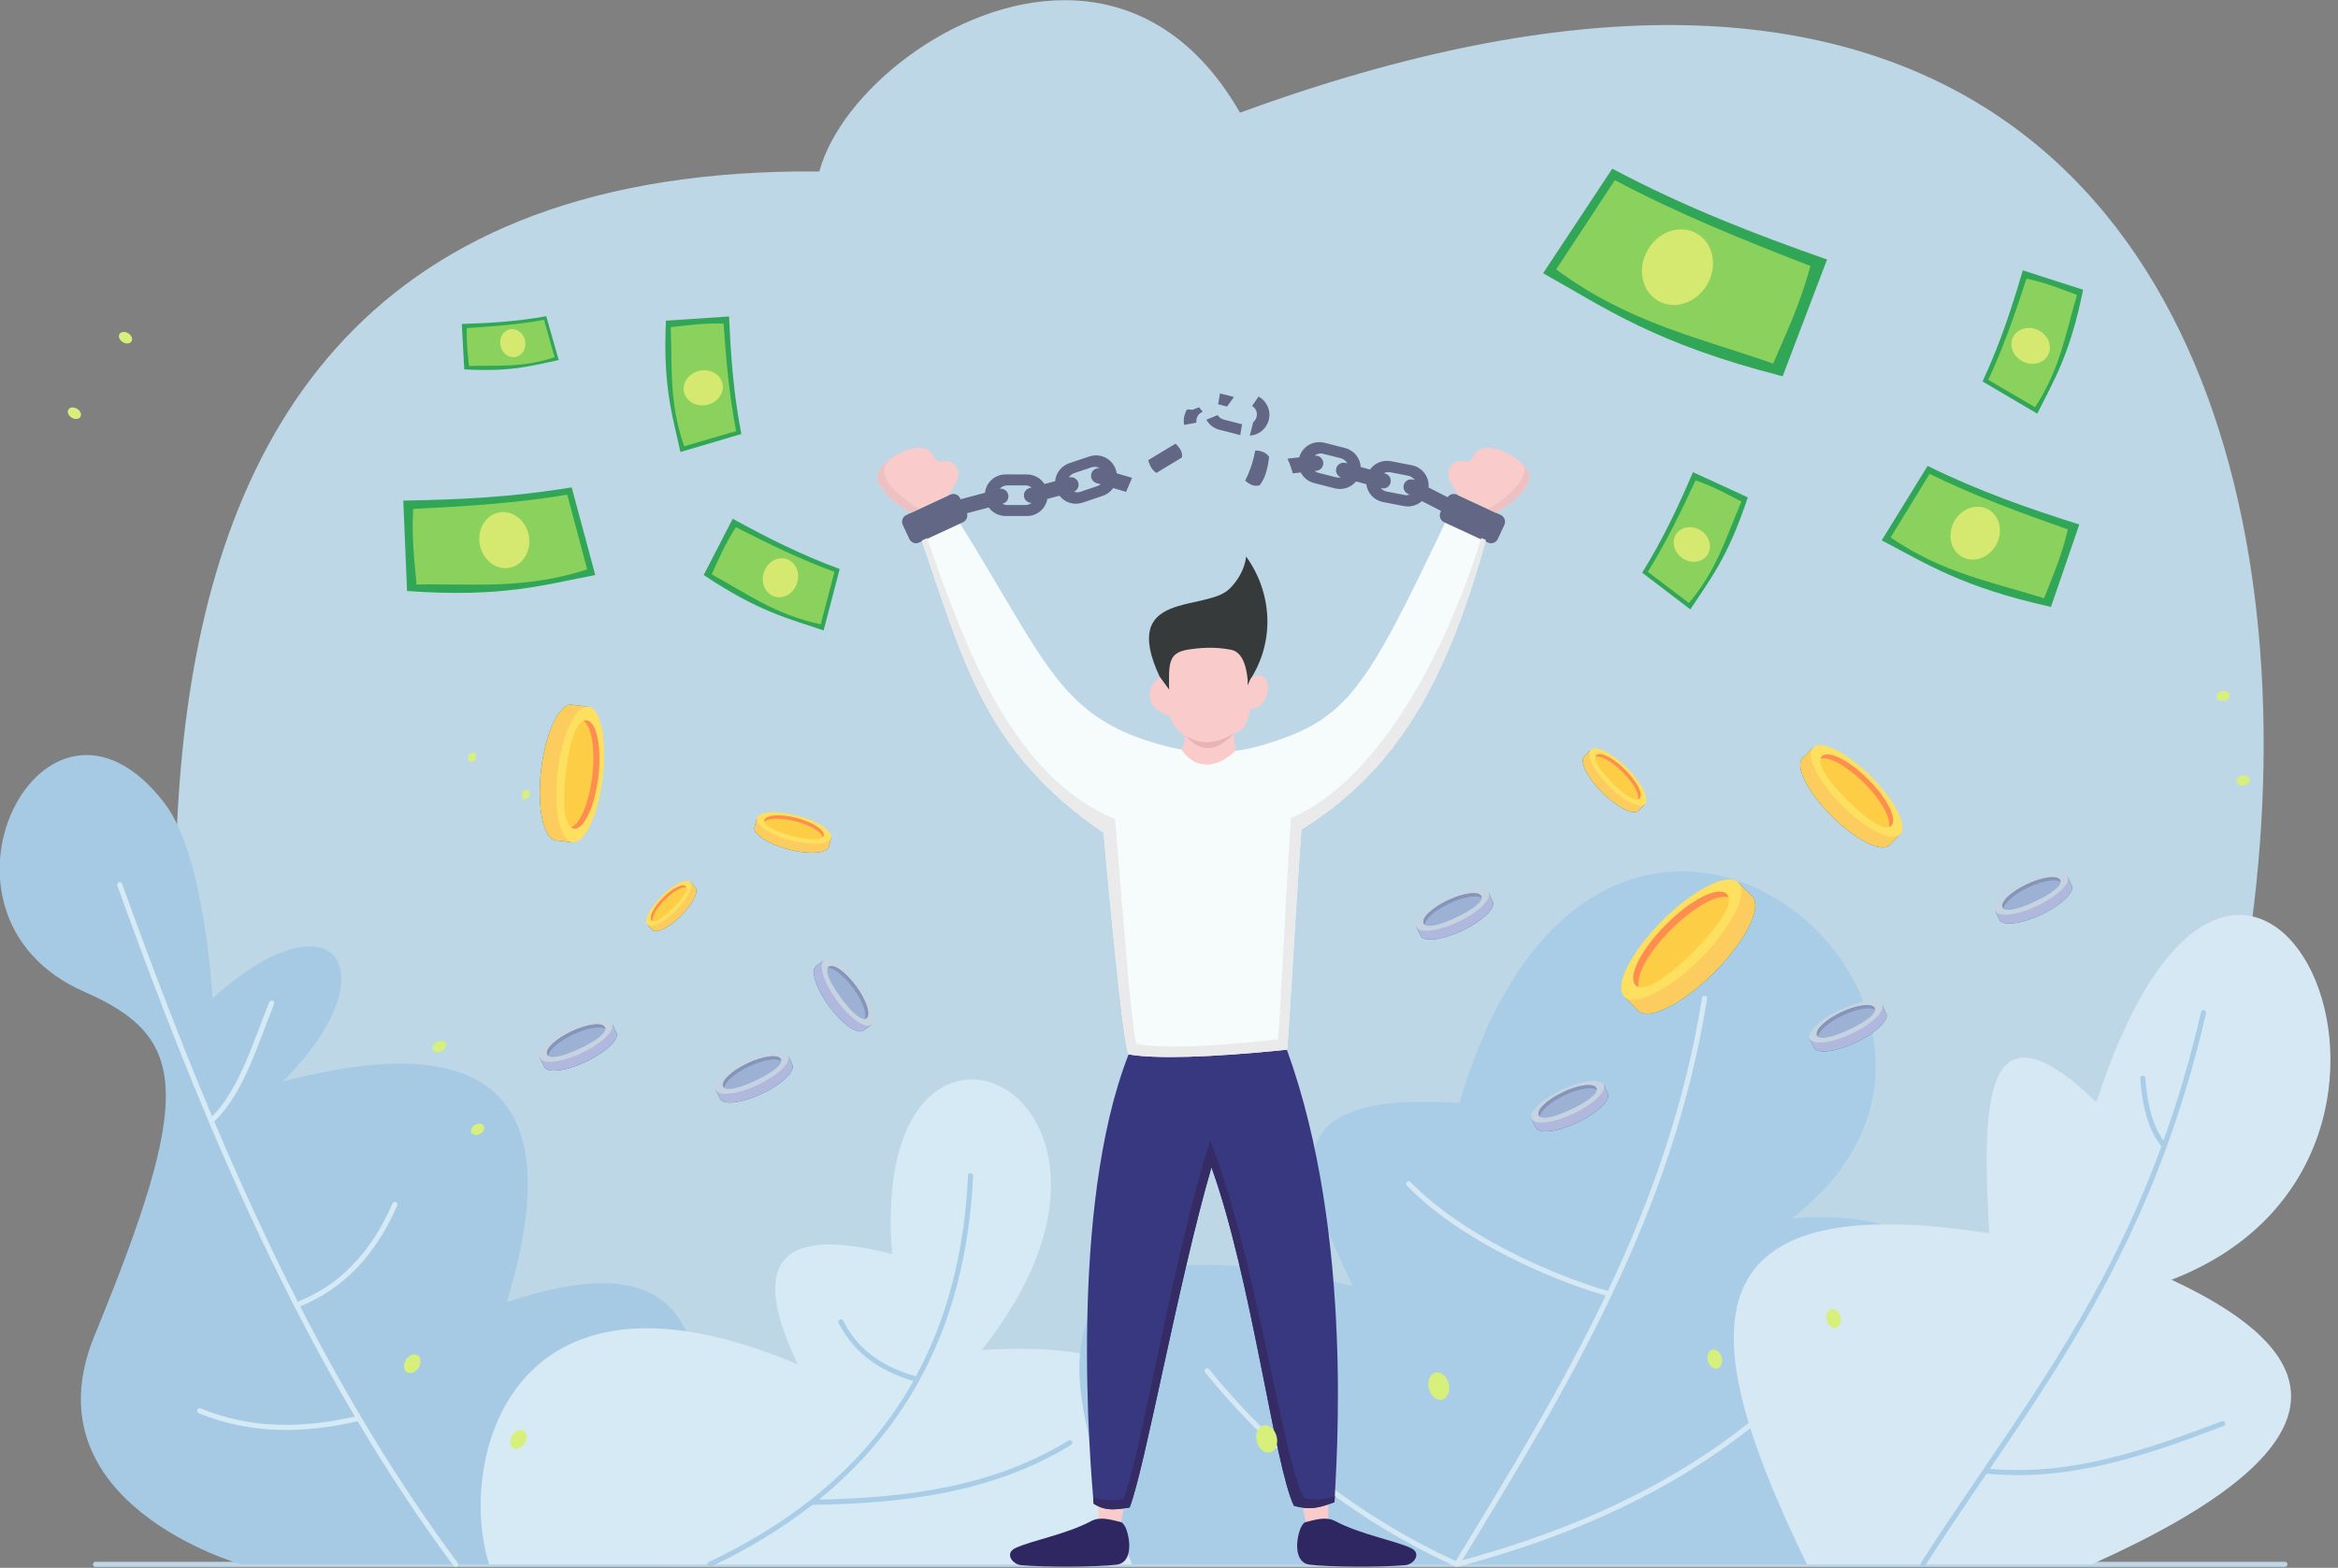 <?xml version="1.0" encoding="UTF-8"?> <svg xmlns="http://www.w3.org/2000/svg" version="1.2" viewBox="0 0 3711 2489" width="3711" height="2489"><rect x="0" y="0" width="3711" height="2489" fill="#808080" stroke="none"/><title>vecteezy_financial-freedom-illustration_17133576-0</title><style> .s0 { fill: #bdd7e6 } .s1 { fill: #a6cae4 } .s2 { fill: #d6eaf5 } .s3 { fill: #a9cde7 } .s4 { fill: #d6e8f3 } .s5 { fill: #f9cbcb } .s6 { fill: #363a3b } .s7 { fill: #383880 } .s8 { fill: #f5fcfb } .s9 { fill: #2f2761 } .s10 { fill: #616784 } .s11 { fill: #e9b3b3 } .s12 { fill: #eaeaea } .s13 { fill: #edc1c1 } .s14 { fill: #352c66 } .s15 { fill: #008080 } .s16 { fill: #fccc5f } .s17 { fill: #fde060 } .s18 { fill: #fdcd46 } .s19 { fill: #fe8d50 } .s20 { fill: #b0b8dd } .s21 { fill: #c6d3e1 } .s22 { fill: #9db1d5 } .s23 { fill: #8594b9 } .s24 { fill: #31a657 } .s25 { fill: #8bd15d } .s26 { fill: #d7f07b } .s27 { fill: #d5e971 } </style><g id="_Artboards_"> </g><g id="Layer 1"><g id="&lt;Group&gt;"><path id="&lt;Path&gt;" class="s0" d="m1690.6 0.3c-178.2-0.3-357 148.4-390.1 271.9-1435-12.4-949.7 1680.3-917.7 2207.3h-231.1c-1.5 0-2.8 0.7-3.6 2-0.7 1.3-0.7 2.8 0 4.1 0.8 1.3 2.1 2 3.6 2h3475c1.4 0 2.8-0.7 3.5-2 0.8-1.3 0.8-2.8 0-4.1-0.7-1.3-2.1-2-3.5-2h-565.6c689.2-326.4 1043.6-3082.8-1092.9-2300.6-74.3-129.7-175.9-178.4-277.6-178.6z"></path><path id="&lt;Path&gt;" class="s1" d="m383 2483.6c0 0-342.6-96.3-233-363.1 156.9-382.2 149.9-473.3-15.8-545.8-281.7-123.2-63.5-547.7 127-299.5 64.7 84.4 76.1 309.7 76.1 309.7 194.5-175 286.7-43.1 111.7 132 318.2-83 458.2 12.3 355.4 350.3 240.5-80.4 380.4-17.8 258.9 416.4z"></path><path id="&lt;Path&gt;" class="s2" d="m776.5 2483.6c-51.2-159.1 28.7-513 489.9-317.4-82.9-173.2-17.7-218.4 149.7-175.2-40.5-491.8 468.8-259 142.2 152.3 315.8-21.1 386.5 118.3 330.9 340.3z"></path><path id="&lt;Path&gt;" class="s3" d="m1540.6 1862.5c-2.2 0-4.1 1.7-4.1 4-5.7 123.3-34 228.9-82.8 318.7-46.7-14.1-88.3-36.2-115.4-88.4-0.7-1.4-2.1-2.3-3.6-2.3-1.4 0-2.8 0.8-3.5 2-0.8 1.2-0.8 2.8-0.1 4 27.9 53.8 71.5 77.5 118.6 92-41.1 73.3-96 135.9-163.4 188.9q-0.7 0.4-1.3 1c-47.3 37.1-100.8 69.4-160 97.5-1.3 0.6-2.2 1.9-2.4 3.3-0.1 1.5 0.6 2.9 1.8 3.7 1.2 0.9 2.8 1 4.1 0.3 59.5-28.2 113.3-60.8 161-98.1 144.4-2.3 285.5-18.7 410.5-95.1 1.6-0.9 2.3-2.8 1.9-4.5-0.5-1.8-2.1-3-3.9-3-0.8 0-1.6 0.2-2.2 0.6-120.2 73.4-255.8 90.7-395.9 93.6 65.3-53 118.6-115.4 158.7-187.9q0.6-0.7 0.9-1.7c50.1-91.4 79.3-198.9 85.1-324.3 0-1.1-0.4-2.1-1.1-2.9-0.7-0.8-1.8-1.3-2.9-1.4z"></path><path id="&lt;Path&gt;" class="s3" d="m1796.9 2483.6c-118.3-301.7-189.8-572.7 350.3-441.8-72.6-155.2-150.2-312.7 169.2-290.6 226-767.2 958.2-147.4 527.7 183.1 328.1-26.1 327.6 213.5 208.2 549.3z"></path><path id="&lt;Path&gt;" class="s4" d="m2868.1 2483.6c-162.2-334-224-606.3 289.4-525.6-11.6-203.6-11.1-383.3 170-208.1 235.8-726.8 636.5 82.5 119.3 281.8 269.1 125.4 273.5 272.3-126.9 451.9z"></path><path id="&lt;Path&gt;" class="s3" d="m3497.7 1603.6c-2 0-3.6 1.3-4.1 3.2-17.1 74.1-37.2 141.6-59.6 204-14.5-19.9-25.2-50.3-28.8-99.3-0.1-2.1-1.9-3.8-4-3.8-1.2 0-2.3 0.5-3 1.3-0.8 0.8-1.2 2-1.1 3.1 3.9 53.3 16.2 86.3 33.6 107.8-76.5 209-179.2 360.8-282.4 512.4q-0.6 0.6-0.9 1.4c-33.1 48.6-66.2 97.2-98.5 147.7-0.9 1.2-1 2.8-0.3 4.1 0.7 1.3 2 2.2 3.5 2.2 1.4 0.1 2.8-0.7 3.6-2 31.9-49.8 64.7-98 97.5-146.2 134.5 13.3 256-30.1 376.3-75.6 1.9-0.7 3-2.6 2.6-4.5-0.3-2-2-3.4-4-3.4q-0.8 0-1.5 0.3c-118.9 44.9-237.7 87.3-368.1 75.6 102.3-150.4 204.3-302.2 280.3-510.6q0.5-0.7 0.6-1.5c23.4-64.4 44.4-134.3 62.1-211.1 0.3-1.2 0.1-2.5-0.7-3.5-0.8-1-1.9-1.6-3.2-1.6z"></path><path id="&lt;Path&gt;" class="s2" d="m190.2 1400.6c-1.3-0.1-2.6 0.5-3.4 1.6-0.8 1.1-1 2.6-0.5 3.9 45.6 126.8 93.3 252 144.9 374.2q0.2 0.7 0.5 1.3c42.1 99.5 86.7 196.9 135.1 291.4q0.2 0.7 0.6 1.2c30.4 59.5 62.3 117.9 95.9 174.8-81.9 18.3-163.3 20.4-244.8-13q-0.7-0.3-1.5-0.3c-2 0-3.7 1.4-4.1 3.3-0.3 1.9 0.7 3.8 2.6 4.6 84.2 34.4 168.4 31.8 252.2 12.8 47.1 79.3 97.6 156.1 152.2 229.6 0.8 1.1 2.3 1.8 3.7 1.6 1.4-0.2 2.7-1.1 3.3-2.4 0.5-1.4 0.4-2.9-0.5-4.1-94.3-127-176.4-263.7-250-407.2 67.7-27.2 119.5-80.3 154-159.9 0.6-1.3 0.5-2.8-0.3-3.9-0.7-1.2-2-1.9-3.4-1.9-1.7 0-3.1 1-3.7 2.5-34 78.4-84.3 129.6-150.4 156-47.3-92.9-91.2-188.6-132.5-286.3 46.4-44.3 67.9-119.3 94.9-186.4 0.5-1.2 0.4-2.7-0.4-3.8-0.8-1.2-2.1-1.8-3.5-1.8-1.6 0.1-3.1 1.1-3.6 2.6-26.8 66.4-48.3 139-90.8 181.4-50.8-120.5-97.8-244-142.8-369.1-0.5-1.6-2-2.7-3.7-2.7z"></path><path id="&lt;Path&gt;" class="s4" d="m2705.8 1580.8q-0.2 0-0.4 0c-1.9 0.1-3.5 1.5-3.8 3.5-27.2 169.6-81.5 321.8-149.5 465.3-98.8-28.9-235.6-92.5-313.2-173.1-0.7-0.8-1.8-1.2-2.8-1.3-1.7 0-3.2 1-3.9 2.5-0.6 1.5-0.3 3.3 0.9 4.5 79 82 215.7 145.4 315.5 174.8-70 146.3-154.1 283.7-238 421.3-149.8-69.3-281.4-168.7-391.3-304.5-0.7-1-1.9-1.6-3.1-1.6-1.6 0-3.1 0.9-3.7 2.4-0.7 1.4-0.5 3.1 0.5 4.3 111.5 137.8 245.3 238.4 397.5 308.3q0.1 0.1 0.3 0.2 0 0 0.1 0 0.1 0.1 0.3 0.1 0 0 0.1 0.1 0.2 0 0.4 0 0.1 0 0.3 0 0 0 0.1 0 0.1 0 0.3 0 0.1 0 0.1 0 0.2 0 0.3 0 0.1 0 0.1 0 0.1-0.1 0.2-0.1 0.1 0 0.1 0 0 0 0.1 0c214.7-57 408.7-149.4 562.8-308.3 1.5-1.6 1.4-4.1-0.2-5.7-1.6-1.5-4.1-1.5-5.7 0.1-150.5 155.1-339.4 246.4-549.3 303.4 83.3-136.7 166.9-273.5 236.4-419.4 0.8-0.7 1.3-1.7 1.3-2.8 68.7-144.4 123.6-297.9 151-469.2 0.2-1.2-0.1-2.4-0.8-3.3-0.7-0.9-1.8-1.4-3-1.5z"></path><path id="&lt;Path&gt;" class="s5" d="m2108.3 2383.8v36.8l-33.6 5.5-8.6-41.7z"></path><path id="&lt;Path&gt;" class="s5" d="m1743.6 2383.8v36.8l33.6 5.5 8.7-41.7z"></path><path id="&lt;Path&gt;" class="s6" d="m1856.2 1095.8l-15.2-20.8c-65.3-139.2 72.6-103 110.5-140.2 25-24.6 26.4-51.3 26.4-51.3 40.4 56 46.4 131.4 8 193.1-4 7.2-5.2 12.2-5.2 12.2-5.6-74.6-136.8-67.3-124.5 7z"></path><path id="&lt;Path&gt;" class="s7" d="m2042.6 1666.5l-251.2 7.4c-96 244.8-60.6 653.6-55.5 713.3 18.5 12.1 34.5 9.6 57.1 6.1 24.3-62 77.8-361.7 129.9-540.1 63.3 174.8 100.6 476.5 131 537.5 26.2 6.9 39.6 3.3 64.3-5.9 2.1-52.3 32.3-421.2-75.6-718.3z"></path><path id="&lt;Path&gt;" class="s8" d="m2294.8 827.5c-128.3 270.8-157.4 314.3-286 354-53.9 16.7-107.4 16.6-160.2 2.6-166.3-44-184.4-127.6-325.2-353.7l-60.3 27.8c69 201.7 102.7 335.9 288.6 464 19 209.6 33 338.8 39.7 351.7 40.9 7.2 125.5 5.5 251.2-7.4 1.9 0.6 10.7-174.6 23-349.6 167.6-103.6 236.9-262.2 293-459.5z"></path><path id="&lt;Path&gt;" class="s5" d="m1889.6 1030.7c-32.6 4.5-35.9 16.6-33.4 65.1l-15.2-20.8c-32.7 25.2-10.4 57.8 16.8 61.3 0.5 13.5 17.9 30.7 24 31.9l-5.6 23.3c22.2 30.5 55.3 29.1 85.3 0l-3.6-27c19.7-1.9 27.5-34.1 26.1-38.5 37.1-1.2 38.4-70.6 1.9-49.5-4 7.3-5.2 12.3-5.2 12.3v-0.1c-0.4-2.7-0.4-5.8-0.3-9-1.7-19.2-7.3-44.4-26.3-48.1-21.5-4.2-41.6-4.1-64.5-0.9z"></path><path id="&lt;Path&gt;" class="s9" d="m1779.4 2416.6c-14.8-3.6-32.6-9.6-47.3-1.8-40.7 21.6-93.6 30.4-120.4 42.9-17.4 8.2-4.9 25.7 8.9 27.1 37.6 3.5 121.1 3.1 152.1-0.8 23.4-2.9 22.7-36 14.6-57.2-1.2-3-4.8-9.5-7.9-10.2z"></path><path id="&lt;Path&gt;" class="s9" d="m2071.9 2416.6c14.9-3.6 32.6-9.6 47.3-1.8 40.8 21.6 93.6 30.4 120.4 42.9 17.4 8.2 4.9 25.7-8.9 27.1-37.6 3.5-121.1 3.1-152.1-0.8-23.4-2.9-22.7-36-14.5-57.2 1.1-3 4.7-9.5 7.8-10.2z"></path><path id="&lt;Compound Path&gt;" fill-rule="evenodd" class="s10" d="m1957.9 630.1c0.2 0 0.5 0.1 0.7 0.2l-11 15.1-14.1-3.6 2.9-17.2zm55.9 36.7c-3.6 14.3-16.1 24-30.1 24.8l5.5-21.4c2.5-2 4.4-4.9 5.3-8.4 1.8-7-1.2-13.8-7.1-17.2l10.2-15c13 7 20.1 22.1 16.2 37.2zm-104.7-13c-4.7 1.6-8.4 5.5-9.8 10.9-0.5 2.1-0.6 4.2-0.3 6.3l-19.4 3.6c-1-4.8-0.9-9.8 0.4-14.9 0.9-3.5 2.3-6.8 4.2-9.7l8.7 0.5 10.3-3.9zm23.7 5.3c2 3.3 5.3 5.9 9.6 7l27.8 7.1q0.7 0.2 1.4 0.3l-3.1 17.2c-0.1 0-0.1 0-0.1 0l-32.8-8.4c-9.2-2.3-16.5-8.3-20.7-16l17.9-7.3zm169.4 43.8l32.8 8.4c14.3 3.7 24 16.1 24.8 30.1l14.8 4c7.2-10.2 20-15.7 33.1-13.2l33.2 6.4c16.8 3.3 28.1 18.6 26.6 35.3l30.2 15.5c3.2-4.7 9.4-6.6 14.8-4.1l69.5 32.2c6 2.8 8.6 9.8 5.8 15.8l-10.3 22.2c-2.8 6-9.8 8.6-15.8 5.8l-69.5-32.2c-5.9-2.8-8.5-9.8-5.8-15.8l1-2.1-30.5-15.7c-7.4 6.7-17.9 10-28.6 7.9l-33.1-6.4c-14.5-2.8-24.8-14.5-26.5-28.3l-16.4-4.4c-7.9 9.6-20.8 14.2-33.6 11l-32.8-8.4c-9.5-2.4-17-8.7-21.2-16.8l-12.7 1.4c-2.1-7.6-4.7-15.3-8.4-23.3l18.6-2.1c4.1-14.6 17.2-24.2 31.7-24.2 2.8 0 5.5 0.3 8.3 1zm-226.1 23.3l-40.6 24.6c-6.4-4.2-10.6-11-12.9-20.3l43.3-26.2c5.6 6 11.5 11.9 10.2 21.9zm138.3-0.9c-2.1 17.5-5.8 33.7-15 45.1-9.6 2.8-16.4-2-23-7.2 5.7-11.9 11.3-24.1 16-48 9.1 0.2 16.9 2.8 22 10.1zm82-5.4c-3.7 0-7.2 1.3-9.9 3.6l0.6-0.1c0.4 0 0.8 0 1.2 0 6.1-0.1 11.4 4.5 12 10.7 0.8 6.6-4 12.5-10.6 13.2l-3.1 0.4c1.7 1.3 3.8 2.4 6.1 3l27.8 7c2.7 0.7 5.3 0.7 7.8 0.1-5.7-2.2-8.9-8.3-7.3-14.3 1.8-6.4 8.3-10.2 14.8-8.5l2.6 0.7c-1.9-3.9-5.5-7-10.2-8.2l-27.8-7q-2-0.6-4-0.6zm-325.4 25.5q1 3 1.4 6l24.5 7.2-9.5 22.3-20.5-6.1c-4 5.6-9.6 10-16.6 12.4l-32.1 10.8c-13.7 4.6-28.2-0.2-36.6-11l-19.2 5.1c-2.7 15.5-16.2 27.1-32.4 27.1h-33.9c-11 0-20.7-5.4-26.7-13.6l-34.5 9.2c1.7 5.6-0.9 11.7-6.4 14.3l-69.5 32.2c-6 2.8-13 0.2-15.7-5.8l-10.4-22.2c-2.7-6-0.1-13 5.8-15.8l69.6-32.2c5.9-2.8 13-0.2 15.7 5.8l0.7 1.5 38.7-10.3c1.9-16.5 15.8-29.1 32.7-29.1h33.9c11.7 0 22 6.1 27.8 15.2l17-4.5c1.1-12.7 9.5-24.1 22.4-28.5l32-10.8c3.5-1.1 7.1-1.7 10.6-1.7 13.8 0 26.6 8.7 31.2 22.5zm-33.2-4.3c-1.8 0-3.6 0.3-5.5 0.9l-27.1 9.1c-3.9 1.3-6.9 3.8-8.7 7l0.3-0.1c6.5-1.7 13.1 2.1 14.8 8.5 1.6 5.9-1.5 11.8-6.9 14.2 3.2 1.1 6.8 1.2 10.4 0l27.2-9.2c1.8-0.6 3.4-1.5 4.8-2.6l-6.7-2c-6.4-1.9-10-8.6-8.1-15 1.5-5.2 6.2-8.5 11.4-8.6q1 0 2.1 0.2c-2.4-1.5-5.1-2.3-8-2.4zm466 8.4c-2.6 0-5.1 0.6-7.3 1.8l2.1 0.5c6.4 1.7 10.2 8.3 8.5 14.7-1.7 6.5-8.3 10.3-14.7 8.5l-0.7-0.1c2.2 2.7 5.4 4.7 9.3 5.5l28.2 5.4c2.9 0.6 5.6 0.4 8.1-0.5l-3.1-1.6c-5.9-3-8.2-10.2-5.1-16.2 3-5.9 10.2-8.2 16.2-5.1l0.4 0.2c-2.2-3.7-5.9-6.5-10.6-7.4l-28.1-5.4q-1.7-0.3-3.3-0.3zm-617 26.6c6-1 11.8 2.7 13.4 8.7 1.8 6.5-2 13-8.5 14.8l-0.7 0.2c2.3 1.2 4.9 2 7.8 2h28.7c3.8 0 7.2-1.3 9.8-3.4-5.3 0.1-10.2-3.5-11.7-8.9-1.7-6.4 2.1-13 8.6-14.7l3.1-0.9c-2.6-2.1-6-3.3-9.8-3.3h-28.7c-4.9 0-9.2 2.1-12 5.5z"></path><path id="&lt;Path&gt;" class="s5" d="m1450.9 711.6c-19.7 3.7-39.1 15-51.8 30.4-4 4.8-7.4 11.5-6.4 17.7 4.6 26.8 53.1 54.4 53.1 54.4l58.9-27.3c0 0 21.6-26.8 15.8-41-8-19.6-26.1-12.3-29.3-12.8-8.7-1.5-9.2-12.3-16.3-17.6-6.5-4.8-16-5.3-24-3.8z"></path><path id="&lt;Path&gt;" class="s5" d="m2369.4 711.6c19.7 3.7 39 15 51.8 30.4 4 4.8 7.4 11.5 6.3 17.7-4.5 26.8-53 54.4-53 54.4l-58.9-27.3c0 0-21.6-26.8-15.8-41 8-19.6 26.1-12.3 29.3-12.8 8.7-1.5 9.2-12.3 16.3-17.6 6.4-4.8 16-5.3 24-3.8z"></path><path id="&lt;Path&gt;" class="s11" d="m1881.8 1168.2c23 14 47 14 76.1-3.7-20.4 22.8-46.9 36.6-76.1 3.7z"></path><path id="&lt;Path&gt;" class="s12" d="m2351.2 854c-58.3 190-168.1 388.3-302.2 444.7-11 174.9-18.9 351.8-20.6 351.2-112.3 12.9-188 14.6-224.6 7.4-6-12.9-16.9-147.1-33.9-356.7-157.9-67.1-231.8-253.1-298.4-446.3l-8.4 3.9c69 201.7 102.7 335.9 288.6 464 19 209.6 33 338.8 39.7 351.7 40.9 7.2 125.5 5.5 251.2-7.4 1.9 0.6 10.7-174.6 23-349.6 167.6-103.6 236.9-262.2 293-459.5z"></path><path id="&lt;Path&gt;" class="s13" d="m1412.6 729c-5 3.8-9.6 8.2-13.5 13-4 4.8-7.4 11.5-6.4 17.7 4.6 26.8 53.1 54.4 53.1 54.4l12.8-6c-10-6.1-50.7-32.1-55-57.4-1.2-6.7 2.5-13.9 6.8-19.2q1.1-1.3 2.2-2.5z"></path><path id="&lt;Path&gt;" class="s13" d="m2418.3 738.7c1.3 3.3 1.9 6.7 1.3 10.1-4.5 26.6-47.6 53.8-57.3 59.6l12.2 5.7c0 0 48.5-27.6 53-54.4 1.1-6.2-2.3-12.9-6.3-17.7q-1.4-1.7-2.9-3.3z"></path><path id="&lt;Path&gt;" class="s14" d="m1920.9 1811.4c-58.3 178.4-111.1 506.6-138.3 568.7-17.4 2.4-32.8 1.9-47.5-2.5 0.2 3.7 0.5 7.1 0.8 9.6 18.5 12.1 34.5 9.6 57.1 6.1 24.3-62 77.8-361.7 129.9-540.1 63.3 174.8 100.6 476.5 131 537.5 26.2 6.9 39.6 3.3 64.3-5.9 0.2-2.5 0.3-6 0.5-9.9-15.4 5.2-29 8-48.9 3.3-33.9-60.9-78.3-392-148.9-566.8z"></path><g id="&lt;Group&gt;"><path id="&lt;Path&gt;" class="s15" d="m930.8 1230.7c3.2-27.4 2.7-54.2-1.2-74.9l4-34-26.2-3.1c-19.8-2.3-41.5 44.1-48.5 103.6-6.9 59.5 3.5 109.6 23.4 111.9l26.1 3.1 4-34.2c8.6-19.2 15.2-45.1 18.4-72.4z"></path><path id="&lt;Path&gt;" class="s16" d="m930.8 1230.7c3.2-27.4 2.7-54.2-1.2-74.9l4-34-26.2-3.1c-19.8-2.3-41.5 44.1-48.5 103.6-6.9 59.5 3.5 109.6 23.4 111.9l26.1 3.1 4-34.2c8.6-19.2 15.2-45.1 18.4-72.4z"></path><path id="&lt;Path&gt;" class="s17" d="m908.4 1337.3c-19.8-2.4-30.2-52.5-23.3-112 7-59.5 28.7-105.8 48.5-103.5 9.5 1.1 17.3 13.5 21.7 34.5 4.4 21 5 48.8 1.6 77.4-3.3 28.6-10.3 55.6-19.4 75-9.1 19.4-19.5 29.7-29.1 28.6z"></path><path id="&lt;Path&gt;" class="s18" d="m911 1315.5c-16.1-2.1-18.2-41.9-12.9-88.6 5.5-47.5 17.1-85.2 33-83.3 15.8 1.8 24.1 41.8 18.6 89.3-2.7 22.8-8.3 44.3-15.5 59.8-7.3 15.5-15.6 23.7-23.2 22.8z"></path><path id="&lt;Path&gt;" class="s19" d="m949.7 1232.9c5.5-47.5-2.8-87.5-18.6-89.3q-2.4-0.2-4.8 0.7c12.7 8.6 18.8 45 13.8 87.5-2.6 22.8-8.2 44.3-15.4 59.8-5.7 12.1-12.1 19.8-18.2 22.1q2.1 1.5 4.5 1.8c15.8 1.8 33.1-35.2 38.7-82.6z"></path></g><g id="&lt;Group&gt;"><path id="&lt;Path&gt;" class="s15" d="m1350 1572.3c-9.5-13-20.3-24.3-30.2-31.7l-11.9-16.2-12.4 9.1c-9.5 6.9-0.4 35.5 20.3 63.8 20.7 28.3 45.1 45.7 54.5 38.8l12.4-9.1-11.8-16.2c-3.9-11.7-11.4-25.4-20.9-38.5z"></path><path id="&lt;Path&gt;" class="s20" d="m1350 1572.3c-9.5-13-20.3-24.3-30.2-31.7l-11.9-16.2-12.4 9.1c-9.5 6.9-0.4 35.5 20.3 63.8 20.7 28.3 45.1 45.7 54.5 38.8l12.4-9.1-11.8-16.2c-3.9-11.7-11.4-25.4-20.9-38.5z"></path><path id="&lt;Path&gt;" class="s21" d="m1382.7 1627c-9.4 6.9-33.8-10.5-54.5-38.8-20.6-28.3-29.7-56.9-20.3-63.8 4.6-3.3 12.9-1 23.1 6.2 10.2 7.3 21.5 19 31.4 32.6 10 13.7 17.7 28 21.5 40 3.8 11.9 3.4 20.5-1.2 23.8z"></path><path id="&lt;Path&gt;" class="s22" d="m1375.2 1616.6c-7.8 5.5-24.5-10.7-40.8-32.9-16.5-22.6-26.4-43.4-18.9-48.9 7.5-5.5 27 8.4 43.5 31 7.9 10.8 14.1 22.3 17.1 31.8 3 9.6 2.7 16.4-0.9 19z"></path><path id="&lt;Path&gt;" class="s23" d="m1359 1565.8c-16.5-22.6-36-36.5-43.5-31q-1.1 0.8-1.8 2.2c8.9-1.4 26 11.9 40.7 32.1 8 10.8 14.1 22.3 17.2 31.8 2.3 7.5 2.7 13.3 0.9 16.8q1.6-0.3 2.7-1.1c7.5-5.5 0.3-28.2-16.2-50.8z"></path></g><g id="&lt;Group&gt;"><path id="&lt;Path&gt;" class="s24" d="m1157.3 502.4c2.5 60.6 6.8 121.7 19.4 186.6l-96.7 28.6c-12.1-56.3-27.9-101.6-23-208.5z"></path><path id="&lt;Path&gt;" class="s25" d="m1148.4 513.7c-34-1-57.8 2.9-83.9 5.7 2.8 61.5-3 119.7 21.5 189.1l82.4-24.1c-10.9-56.2-15.8-113.4-20-170.7z"></path><path id="&lt;Path&gt;" class="s26" d="m195 543.2c-2.6-1.6-4.6-3.8-5.6-6.2-1-2.4-0.9-4.8 0.2-6.7 1.2-1.8 3.3-3 5.9-3.3 2.6-0.2 5.4 0.5 8 2 2.5 1.6 4.5 3.8 5.5 6.2 1 2.4 0.9 4.8-0.2 6.7-1.2 1.9-3.2 3-5.8 3.3-2.6 0.2-5.5-0.5-8-2z"></path><path id="&lt;Path&gt;" class="s27" d="m1122.3 642.7c-8.1 1.8-16.5 0.7-23.4-3.1-6.8-3.8-11.6-9.9-13.2-17.1-1.6-7.2 0.1-14.8 4.7-21.1 4.6-6.4 11.7-10.9 19.8-12.7 8.1-1.8 16.5-0.7 23.4 3.1 6.8 3.8 11.5 9.9 13.1 17.1 1.6 7.2 0 14.8-4.6 21.1-4.6 6.3-11.7 10.9-19.8 12.7z"></path><path id="&lt;Path&gt;" class="s26" d="m113.8 663.1c-2.5-1.5-4.5-3.8-5.5-6.2-1-2.4-0.9-4.8 0.2-6.6 1.2-1.9 3.2-3.1 5.8-3.4 2.6-0.2 5.5 0.5 8.1 2.1 2.5 1.5 4.5 3.7 5.5 6.1 1 2.4 0.9 4.8-0.2 6.7-1.2 1.9-3.3 3.1-5.9 3.3-2.6 0.2-5.4-0.5-8-2z"></path></g><g id="&lt;Group&gt;"><path id="&lt;Path&gt;" class="s24" d="m640.1 794.7c86.6-1.3 174-5.3 267.3-21l37.4 139.2c-80.8 15.3-146.2 36.3-298.7 25.4z"></path><path id="&lt;Path&gt;" class="s25" d="m655.8 807.9c-2.6 48.6 2.2 82.7 5.3 120.1 87.8-1.8 170.9 8.5 270.9-24l-31.6-118.7c-80.7 13.6-162.5 18.7-244.6 22.6z"></path><path id="&lt;Path&gt;" class="s26" d="m664.3 2171.4c-2.3 3.6-5.5 6.3-9 7.6-3.4 1.4-6.9 1.2-9.5-0.5-2.6-1.7-4.3-4.7-4.5-8.4-0.3-3.7 0.9-7.8 3.1-11.4 2.3-3.6 5.5-6.3 9-7.7 3.5-1.3 6.9-1.1 9.6 0.6 2.6 1.7 4.2 4.7 4.5 8.4 0.2 3.7-0.9 7.8-3.2 11.4z"></path><path id="&lt;Path&gt;" class="s27" d="m839.3 849.8c2.3 11.6 0.4 23.6-5.3 33.2-5.6 9.7-14.6 16.3-24.9 18.3-10.3 2-21.1-0.6-30-7.4-8.9-6.8-15.2-17.2-17.5-28.8-2.3-11.6-0.4-23.6 5.3-33.2 5.7-9.7 14.6-16.2 24.9-18.3 10.3-2 21.1 0.7 30 7.5 8.9 6.7 15.2 17.1 17.5 28.7z"></path><path id="&lt;Path&gt;" class="s26" d="m832.8 2291.5c-2.3 3.6-5.5 6.4-9 7.7-3.5 1.3-6.9 1.1-9.5-0.5-2.7-1.7-4.3-4.8-4.5-8.5-0.3-3.7 0.8-7.8 3.1-11.3 2.3-3.6 5.5-6.4 9-7.7 3.5-1.3 6.9-1.1 9.5 0.5 2.7 1.7 4.3 4.7 4.6 8.5 0.2 3.7-0.9 7.8-3.2 11.3z"></path></g><g id="&lt;Group&gt;"><path id="&lt;Path&gt;" class="s24" d="m1163 823.6c53.2 29.1 107.6 57 169.8 79.7l-25.5 97.6c-54.4-18.7-101.4-28.6-190.4-88z"></path><path id="&lt;Path&gt;" class="s25" d="m1168 837c-18.4 28.7-27.3 51-38.4 74.8 54.1 29.3 101 64.4 173.1 79.3l21.8-83.2c-53.7-19.6-105.3-44.9-156.5-70.9z"></path><path id="&lt;Path&gt;" class="s26" d="m701.1 1668.8c-2.6 1.4-5.5 2-8.1 1.6-2.6-0.4-4.6-1.7-5.6-3.6-1.1-2-1-4.4 0.1-6.7 1.2-2.4 3.3-4.5 5.9-5.9 2.6-1.3 5.5-1.9 8.1-1.5 2.6 0.4 4.6 1.7 5.6 3.6 1 2 1 4.4-0.1 6.7-1.2 2.4-3.3 4.4-5.9 5.8z"></path><path id="&lt;Path&gt;" class="s27" d="m1265 926c-2.6 7.9-7.9 14.5-14.7 18.4-6.8 3.9-14.5 4.8-21.4 2.5-7-2.4-12.6-7.7-15.7-14.9-3.1-7.3-3.3-15.7-0.7-23.6 2.7-7.8 7.9-14.4 14.7-18.4 6.8-3.9 14.5-4.8 21.5-2.4 7 2.3 12.6 7.7 15.7 14.9 3 7.2 3.3 15.7 0.6 23.5z"></path><path id="&lt;Path&gt;" class="s26" d="m761.9 1800.2c-2.6 1.4-5.5 2-8.1 1.6-2.6-0.4-4.6-1.7-5.6-3.7-1-1.9-1-4.3 0.2-6.7 1.1-2.3 3.2-4.4 5.8-5.8 2.6-1.4 5.6-1.9 8.1-1.5 2.6 0.4 4.6 1.7 5.6 3.6 1.1 1.9 1 4.3-0.1 6.7-1.2 2.3-3.3 4.4-5.9 5.8z"></path></g><g id="&lt;Group&gt;"><path id="&lt;Path&gt;" class="s24" d="m2900 412c-112.9-39.6-225.6-83-340.9-144.2l-109.8 166c99.3 55.3 175.7 111.2 380.2 163.6z"></path><path id="&lt;Path&gt;" class="s25" d="m2873.7 422.3c-17.9 64.8-39 107.3-59.3 155-114.3-40.7-227.6-63.3-344.4-149.6l93.2-141.7c99.7 53 204.7 95.4 310.5 136.3z"></path><path id="&lt;Path&gt;" class="s26" d="m2267.9 2204.5c1.4 5.7 4.4 10.7 8.4 14 3.9 3.2 8.5 4.5 12.7 3.4 4.2-1 7.6-4.3 9.6-9.1 2-4.7 2.2-10.6 0.8-16.2-1.4-5.7-4.4-10.7-8.4-14-4-3.3-8.5-4.5-12.7-3.4-4.2 1-7.7 4.3-9.6 9-2 4.8-2.3 10.6-0.8 16.3z"></path><path id="&lt;Path&gt;" class="s27" d="m2615.1 397.2c-8.1 14.2-10.8 30.7-7.6 45.8 3.2 15.1 12.1 27.6 24.7 34.8 12.6 7.1 27.9 8.4 42.5 3.3 14.6-5 27.4-15.8 35.4-30 8.1-14.2 10.8-30.7 7.6-45.8-3.2-15.1-12.1-27.6-24.7-34.8-12.6-7.1-27.9-8.3-42.5-3.3-14.6 5-27.4 15.8-35.4 30z"></path><path id="&lt;Path&gt;" class="s26" d="m1994.8 2288.4c1.4 5.7 4.4 10.7 8.4 13.9 3.9 3.3 8.5 4.6 12.7 3.5 4.2-1 7.7-4.3 9.6-9.1 2-4.7 2.3-10.6 0.8-16.2-1.4-5.7-4.4-10.7-8.4-14-4-3.3-8.5-4.5-12.7-3.5-4.2 1.1-7.7 4.4-9.6 9.1-2 4.8-2.3 10.6-0.8 16.3z"></path></g><g id="&lt;Group&gt;"><path id="&lt;Path&gt;" class="s24" d="m2687.2 749.6c-22.8 53.1-47.3 106-80.6 159.6l76.4 58.3c29.9-46 59.3-81 91.2-177.9z"></path><path id="&lt;Path&gt;" class="s25" d="m2691.3 762.6c30.7 10.7 50.5 22.3 72.8 33.6-23.4 53.8-38 107.6-83.3 161.1l-65.3-49.5c28.8-46.3 52.7-95.5 75.8-145.2z"></path><path id="&lt;Path&gt;" class="s26" d="m3530.3 1112.5c2.8-0.5 5.3-1.7 7-3.6 1.7-1.8 2.5-3.9 2.1-6-0.4-2-1.8-3.8-4.1-4.9-2.2-1.1-5-1.4-7.8-0.9-2.8 0.5-5.3 1.8-7 3.6-1.7 1.8-2.4 4-2.1 6 0.4 2.1 1.9 3.8 4.1 4.9 2.2 1.1 5 1.4 7.8 0.9z"></path><path id="&lt;Path&gt;" class="s27" d="m2670.8 886.4c6.6 4.4 14.4 6.2 21.8 5.2 7.4-1.1 13.7-5 17.6-10.8 3.8-5.8 4.9-13.2 3-20.4-2-7.2-6.7-13.7-13.3-18-6.6-4.4-14.5-6.2-21.9-5.2-7.4 1.1-13.7 5-17.5 10.8-3.9 5.8-5 13.2-3 20.4 1.9 7.2 6.7 13.7 13.3 18z"></path><path id="&lt;Path&gt;" class="s26" d="m3561.8 1246.9c2.8-0.5 5.3-1.8 7-3.6 1.7-1.8 2.5-4 2.1-6.1-0.4-2-1.8-3.8-4-4.9-2.3-1.1-5.1-1.4-7.9-0.9-2.7 0.5-5.3 1.8-7 3.6-1.7 1.8-2.4 4-2 6 0.3 2.1 1.8 3.8 4 4.9 2.2 1.1 5.1 1.5 7.8 1z"></path></g><g id="&lt;Group&gt;"><path id="&lt;Path&gt;" class="s24" d="m3210.7 429.2c-17 58.2-36 116.4-63.9 176.4l86.9 51.1c25.4-51.6 51.6-91.8 72.7-196.7z"></path><path id="&lt;Path&gt;" class="s25" d="m3216.6 442.3c33.3 7.3 55.4 16.9 80.1 25.9-17.6 58.9-26.1 116.8-66.6 178.3l-74.2-43.4c24.2-51.9 42.9-106.2 60.7-160.8z"></path><path id="&lt;Path&gt;" class="s26" d="m4134.6 701.6c2.9-0.9 5.3-2.5 6.9-4.6 1.5-2.1 2-4.5 1.4-6.5-0.7-2.1-2.4-3.8-4.9-4.7-2.4-0.8-5.4-0.8-8.2 0.1-2.9 0.8-5.3 2.5-6.9 4.6-1.5 2.1-2 4.4-1.4 6.5 0.7 2.1 2.4 3.8 4.9 4.6 2.4 0.9 5.4 0.9 8.2 0z"></path><path id="&lt;Path&gt;" class="s27" d="m3210.8 573.8c7.4 3.7 15.8 4.7 23.4 2.7 7.5-2.1 13.6-6.9 16.9-13.5 3.3-6.5 3.5-14.3 0.6-21.6-2.9-7.2-8.7-13.4-16.1-17.1-7.5-3.7-15.9-4.7-23.4-2.6-7.6 2-13.7 6.8-17 13.4-3.3 6.6-3.5 14.3-0.6 21.6 3 7.3 8.8 13.4 16.2 17.1z"></path><path id="&lt;Path&gt;" class="s26" d="m4184.3 837.6c2.9-0.9 5.3-2.5 6.9-4.6 1.5-2.1 2-4.5 1.4-6.6-0.7-2.1-2.4-3.7-4.9-4.6-2.4-0.8-5.4-0.8-8.2 0-2.9 0.9-5.3 2.6-6.9 4.7-1.5 2.1-2 4.4-1.4 6.5 0.7 2.1 2.4 3.8 4.9 4.6 2.4 0.9 5.4 0.9 8.2 0z"></path></g><g id="&lt;Group&gt;"><path id="&lt;Path&gt;" class="s24" d="m3300.4 832.7c-79.6-25.1-159.1-52.8-240.8-93l-72.9 118.2c70.4 36.3 124.9 73.7 268.7 105.6z"></path><path id="&lt;Path&gt;" class="s25" d="m3282.3 840.5c-11 45.6-24.8 75.7-37.9 109.4-80.6-25.9-160.1-39.2-243.5-96.7l61.9-100.9c70.7 34.8 144.8 62 219.5 88.2z"></path><path id="&lt;Path&gt;" class="s26" d="m2899.3 2096.3c1.1 3.9 3.4 7.4 6.2 9.6 2.8 2.1 6.1 2.9 9 2.1 2.9-0.8 5.2-3.2 6.4-6.6 1.3-3.3 1.4-7.4 0.3-11.3-1.2-3.9-3.4-7.4-6.2-9.6-2.9-2.1-6.1-2.9-9-2.1-2.9 0.8-5.2 3.2-6.5 6.5-1.2 3.4-1.3 7.5-0.2 11.4z"></path><path id="&lt;Path&gt;" class="s27" d="m3101.4 828.7c-5.3 10.1-6.8 21.7-4.3 32.1 2.6 10.5 9.1 19 18 23.7 9 4.7 19.7 5.2 29.7 1.4 10.1-3.8 18.8-11.6 24.1-21.7 5.3-10.1 6.8-21.7 4.3-32.1-2.6-10.5-9.1-19-18-23.7-9-4.7-19.7-5.2-29.7-1.4-10.1 3.8-18.8 11.6-24.1 21.7z"></path><path id="&lt;Path&gt;" class="s26" d="m2710.8 2160.8c1.1 4 3.3 7.4 6.2 9.6 2.8 2.2 6 2.9 8.9 2.1 2.9-0.8 5.3-3.2 6.5-6.5 1.3-3.4 1.4-7.5 0.2-11.4-1.1-3.9-3.3-7.3-6.1-9.5-2.9-2.2-6.1-3-9-2.2-2.9 0.9-5.2 3.2-6.5 6.6-1.2 3.3-1.3 7.4-0.2 11.3z"></path></g><g id="&lt;Group&gt;"><path id="&lt;Path&gt;" class="s15" d="m1058.4 1431.2c8.6-8.7 18-15.9 26.3-20.2l10.7-10.7 8.2 8.2c6.3 6.3-3.9 26.5-22.6 45.3-18.7 18.7-39 28.9-45.3 22.6l-8.2-8.2 10.8-10.8c4.3-8.2 11.5-17.6 20.1-26.2z"></path><path id="&lt;Path&gt;" class="s16" d="m1058.4 1431.2c8.6-8.7 18-15.9 26.3-20.2l10.7-10.7 8.2 8.2c6.3 6.3-3.9 26.5-22.6 45.3-18.7 18.7-39 28.9-45.3 22.6l-8.2-8.2 10.8-10.8c4.3-8.2 11.5-17.6 20.1-26.2z"></path><path id="&lt;Path&gt;" class="s17" d="m1027.5 1468.2c6.3 6.2 26.5-3.9 45.3-22.7 18.7-18.7 28.8-39 22.6-45.2-3-3-9.5-2.3-18 1.9-8.4 4.3-18.3 11.7-27.3 20.7-9 9-16.4 18.8-20.7 27.3-4.2 8.5-4.9 15-1.9 18z"></path><path id="&lt;Path&gt;" class="s18" d="m1034.4 1461.3c5.1 5 19.5-5.2 34.3-19.9 14.9-14.9 24.8-29.3 19.8-34.3-5-4.9-21.1 3.1-36.1 18.1-7.2 7.2-13.1 15-16.5 21.8-3.4 6.8-3.9 11.9-1.5 14.3z"></path><path id="&lt;Path&gt;" class="s19" d="m1052.4 1425.2c15-15 31.1-23 36.1-18.1q0.7 0.8 1.1 1.9c-6.5-2-20.8 5.8-34.2 19.2-7.2 7.2-13.1 15-16.5 21.8-2.6 5.3-3.6 9.6-2.7 12.4q-1.1-0.4-1.8-1.1c-5-5 3.1-21.1 18-36.1z"></path></g><g id="&lt;Group&gt;"><path id="&lt;Path&gt;" class="s15" d="m1261.8 1309.1c-15-3.9-29.9-5.8-41.8-5.3l-18.6-4.8-3.8 14.3c-2.8 10.8 21.3 26.6 53.8 35.1 32.6 8.5 61.3 6.7 64.2-4.2l3.7-14.3-18.7-4.9c-10-6.3-23.9-12-38.8-15.9z"></path><path id="&lt;Path&gt;" class="s16" d="m1261.8 1309.1c-15-3.9-29.9-5.8-41.8-5.3l-18.6-4.8-3.8 14.3c-2.8 10.8 21.3 26.6 53.8 35.1 32.6 8.5 61.3 6.7 64.2-4.2l3.7-14.3-18.7-4.9c-10-6.3-23.9-12-38.8-15.9z"></path><path id="&lt;Path&gt;" class="s17" d="m1319.3 1329.9c-2.8 10.9-31.5 12.7-64.1 4.2-32.6-8.6-56.6-24.3-53.8-35.1 1.4-5.3 8.9-8.6 20.9-9.4 12-0.8 27.6 1.1 43.2 5.2 15.7 4.1 30.1 10.1 40.2 16.7 10.1 6.6 15 13.2 13.6 18.4z"></path><path id="&lt;Path&gt;" class="s18" d="m1307.4 1326.8c-2.4 8.7-24.7 6.8-50.3 0.2-26-6.8-46.1-16.3-43.8-24.9 2.3-8.7 25.2-10.2 51.2-3.4 12.5 3.3 24 8.1 32 13.4 8.1 5.2 12 10.5 10.9 14.7z"></path><path id="&lt;Path&gt;" class="s19" d="m1264.5 1298.7c-26-6.8-48.9-5.3-51.2 3.4q-0.3 1.3 0 2.7c5.8-6.4 26.6-6.9 49.8-0.8 12.5 3.2 24 8 32.1 13.3 6.3 4.1 10.1 8.2 10.9 11.8q0.9-1 1.3-2.3c2.3-8.7-16.9-21.2-42.9-28.1z"></path></g><g id="&lt;Group&gt;"><path id="&lt;Path&gt;" class="s15" d="m2572 1229.6c-11-10.9-22.9-20.1-33.4-25.5l-13.6-13.7-10.5 10.5c-7.9 7.9 4.9 33.7 28.7 57.5 23.8 23.8 49.6 36.6 57.5 28.7l10.5-10.5-13.7-13.6c-5.5-10.5-14.6-22.4-25.5-33.4z"></path><path id="&lt;Path&gt;" class="s16" d="m2572 1229.6c-11-10.9-22.9-20.1-33.4-25.5l-13.6-13.7-10.5 10.5c-7.9 7.9 4.9 33.7 28.7 57.5 23.8 23.8 49.6 36.6 57.5 28.7l10.5-10.5-13.7-13.6c-5.5-10.5-14.6-22.4-25.5-33.4z"></path><path id="&lt;Path&gt;" class="s17" d="m2611.2 1276.6c-8 8-33.7-4.9-57.5-28.7-23.8-23.8-36.7-49.5-28.7-57.5 3.8-3.8 12-2.9 22.8 2.5 10.7 5.4 23.2 14.8 34.6 26.3 11.5 11.4 20.9 23.9 26.3 34.7 5.4 10.7 6.3 18.9 2.5 22.7z"></path><path id="&lt;Path&gt;" class="s18" d="m2602.5 1267.9c-6.6 6.4-24.9-6.5-43.6-25.2-19-19-31.6-37.2-25.2-43.6 6.3-6.3 26.8 4 45.8 23 9.2 9.1 16.7 19 21 27.6 4.3 8.6 5 15.2 2 18.2z"></path><path id="&lt;Path&gt;" class="s19" d="m2579.5 1222.1c-19-19-39.5-29.3-45.8-23q-0.9 1-1.4 2.4c8.2-2.6 26.4 7.4 43.4 24.4 9.2 9.1 16.7 19.1 21 27.7 3.4 6.7 4.5 12.2 3.4 15.7q1.4-0.5 2.4-1.4c6.3-6.3-4-26.8-23-45.8z"></path></g><g id="&lt;Group&gt;"><path id="&lt;Path&gt;" class="s15" d="m2660.4 1483.6c23-23.1 48.1-42.3 70.2-53.8l28.6-28.7 22 22c16.7 16.7-10.3 70.8-60.4 120.9-50 50-104.1 77.1-120.8 60.4l-22-22 28.7-28.7c11.5-22.1 30.7-47.1 53.7-70.1z"></path><path id="&lt;Path&gt;" class="s16" d="m2660.4 1483.6c23-23.1 48.1-42.3 70.2-53.8l28.6-28.7 22 22c16.7 16.7-10.3 70.8-60.4 120.9-50 50-104.1 77.1-120.8 60.4l-22-22 28.7-28.7c11.5-22.1 30.7-47.1 53.7-70.1z"></path><path id="&lt;Path&gt;" class="s17" d="m2578 1582.4c16.7 16.6 70.8-10.4 120.8-60.4 50-50.1 77.1-104.2 60.4-120.9-8-8-25.2-6.1-47.9 5.2-22.6 11.4-48.9 31.2-72.9 55.3-24 24-43.9 50.2-55.2 72.9-11.4 22.6-13.2 39.9-5.2 47.9z"></path><path id="&lt;Path&gt;" class="s18" d="m2596.3 1564.1c13.7 13.3 52.2-13.9 91.5-53.1 40.1-39.9 66.4-78.2 53.1-91.5-13.3-13.4-56.5 8.2-96.4 48.2-19.2 19.1-35 40.1-44.1 58.1-9 18.1-10.5 31.9-4.1 38.3z"></path><path id="&lt;Path&gt;" class="s19" d="m2644.5 1467.7c39.9-40 83.1-61.6 96.4-48.2q1.9 2 2.8 4.9c-17.2-5.5-55.5 15.6-91.2 51.3-19.2 19.1-35 40.1-44.1 58.1-7 14.2-9.5 25.7-7.1 33.1q-3-0.9-5-2.8c-13.3-13.4 8.3-56.5 48.2-96.4z"></path></g><g id="&lt;Group&gt;"><path id="&lt;Path&gt;" class="s15" d="m2953.1 1249.5c-17.5-17.5-36.6-32.2-53.4-40.9l-21.8-21.8-16.8 16.7c-12.7 12.7 7.9 53.9 46 92 38.2 38.2 79.4 58.8 92.1 46l16.7-16.7-21.8-21.9c-8.8-16.7-23.4-35.8-41-53.4z"></path><path id="&lt;Path&gt;" class="s16" d="m2953.1 1249.5c-17.5-17.5-36.6-32.2-53.4-40.9l-21.8-21.8-16.8 16.7c-12.7 12.7 7.9 53.9 46 92 38.2 38.2 79.4 58.8 92.1 46l16.7-16.7-21.8-21.9c-8.8-16.7-23.4-35.8-41-53.4z"></path><path id="&lt;Path&gt;" class="s17" d="m3015.9 1324.8c-12.7 12.7-53.9-7.9-92-46-38.1-38.1-58.7-79.3-46-92 6.1-6.1 19.2-4.7 36.5 3.9 17.2 8.6 37.2 23.8 55.5 42.1 18.3 18.3 33.4 38.2 42.1 55.5 8.6 17.3 10 30.4 3.9 36.5z"></path><path id="&lt;Path&gt;" class="s18" d="m3002 1310.8c-10.5 10.2-39.8-10.5-69.8-40.4-30.4-30.3-50.5-59.6-40.4-69.7 10.2-10.1 43 6.3 73.5 36.7 14.6 14.6 26.6 30.6 33.5 44.3 6.9 13.8 8 24.3 3.2 29.1z"></path><path id="&lt;Path&gt;" class="s19" d="m2965.3 1237.4c-30.5-30.4-63.3-46.8-73.5-36.7q-1.4 1.5-2.1 3.8c13.1-4.2 42.3 11.8 69.5 39 14.6 14.6 26.6 30.6 33.5 44.3 5.4 10.8 7.3 19.6 5.5 25.2q2.2-0.7 3.8-2.2c10.1-10.1-6.3-43-36.7-73.4z"></path></g><g id="&lt;Group&gt;"><path id="&lt;Path&gt;" class="s24" d="m733 514.3c43.5-1.3 87.3-3.8 134-12.3l19.8 69.6c-40.5 8.2-73.2 19.2-149.9 14.8z"></path><path id="&lt;Path&gt;" class="s25" d="m741 520.8c-1 24.4 1.6 41.5 3.4 60.3 44.1-1.5 85.9 3.1 135.9-13.9l-16.7-59.4c-40.4 7.4-81.5 10.5-122.6 13z"></path><path id="&lt;Path&gt;" class="s26" d="m754.3 1205.3c-1.1 1.9-2.7 3.3-4.5 4-1.7 0.6-3.4 0.6-4.8-0.3-1.3-0.8-2.1-2.3-2.3-4.2-0.1-1.8 0.4-3.9 1.5-5.7 1.1-1.8 2.7-3.2 4.5-3.9 1.7-0.7 3.4-0.6 4.8 0.2 1.3 0.8 2.1 2.4 2.3 4.2 0.2 1.9-0.4 3.9-1.5 5.7z"></path><path id="&lt;Path&gt;" class="s27" d="m833.4 540.6c1.2 5.9 0.3 11.9-2.5 16.8-2.7 4.8-7.2 8.2-12.4 9.3-5.1 1.1-10.6-0.2-15.1-3.5-4.5-3.4-7.7-8.5-8.9-14.4-1.3-5.8-0.4-11.8 2.4-16.7 2.8-4.9 7.2-8.2 12.4-9.3 5.1-1.1 10.6 0.2 15.1 3.5 4.5 3.4 7.7 8.5 9 14.3z"></path><path id="&lt;Path&gt;" class="s26" d="m839.7 1264.6c-1.1 1.8-2.7 3.2-4.5 3.9-1.7 0.7-3.4 0.6-4.8-0.2-1.3-0.9-2.1-2.4-2.3-4.2-0.1-1.9 0.4-4 1.5-5.8 1.1-1.8 2.7-3.2 4.5-3.9 1.7-0.7 3.4-0.6 4.8 0.2 1.3 0.8 2.1 2.4 2.3 4.2 0.1 1.9-0.4 3.9-1.5 5.8z"></path></g><g id="&lt;Group&gt;"><path id="&lt;Path&gt;" class="s15" d="m1191.2 1698.1c-14.6 6.9-27.8 15.4-36.8 23.8l-18.2 8.5 6.6 14c5 10.5 34.7 7 66.5-8 31.7-14.9 53.3-35.6 48.3-46.2l-6.5-13.9-18.2 8.5c-12.2 1.7-27.1 6.5-41.7 13.3z"></path><path id="&lt;Path&gt;" class="s20" d="m1191.2 1698.1c-14.6 6.9-27.8 15.4-36.8 23.8l-18.2 8.5 6.6 14c5 10.5 34.7 7 66.5-8 31.7-14.9 53.3-35.6 48.3-46.2l-6.5-13.9-18.2 8.5c-12.2 1.7-27.1 6.5-41.7 13.3z"></path><path id="&lt;Path&gt;" class="s21" d="m1251.1 1676.3c5 10.5-16.7 31.2-48.4 46.2-31.7 14.9-61.5 18.5-66.5 7.9-2.4-5.1 1.4-12.8 10.5-21.5 9-8.6 22.7-17.5 37.9-24.7 15.3-7.2 30.8-12.1 43.3-13.5 12.4-1.5 20.8 0.5 23.2 5.6z"></path><path id="&lt;Path&gt;" class="s22" d="m1239.5 1681.7c3.9 8.7-15.2 22-40.1 33.8-25.3 12-47.6 17.9-51.6 9.4-3.9-8.4 13.3-24.9 38.7-36.8 12.1-5.8 24.5-9.7 34.5-10.8 9.9-1.2 16.6 0.4 18.5 4.4z"></path><path id="&lt;Path&gt;" class="s23" d="m1186.5 1688.1c-25.4 11.9-42.6 28.4-38.7 36.8q0.7 1.3 1.9 2.2c0.3-9 16.5-23.3 39.1-34 12.2-5.7 24.6-9.6 34.5-10.8 7.8-0.9 13.6-0.1 16.7 2.2q0-1.5-0.5-2.8c-4-8.4-27.7-5.6-53 6.4z"></path></g><g id="&lt;Group&gt;"><path id="&lt;Path&gt;" class="s15" d="m912 1647.4c-14.6 6.9-27.8 15.3-36.8 23.7l-18.2 8.5 6.6 14c5 10.6 34.7 7 66.4-8 31.7-14.9 53.4-35.6 48.4-46.2l-6.6-13.9-18.1 8.6c-12.2 1.6-27.1 6.4-41.7 13.3z"></path><path id="&lt;Path&gt;" class="s20" d="m912 1647.4c-14.6 6.9-27.8 15.3-36.8 23.7l-18.2 8.5 6.6 14c5 10.6 34.7 7 66.4-8 31.7-14.9 53.4-35.6 48.4-46.2l-6.6-13.9-18.1 8.6c-12.2 1.6-27.1 6.4-41.7 13.3z"></path><path id="&lt;Path&gt;" class="s21" d="m971.8 1625.5c5 10.6-16.6 31.2-48.3 46.2-31.8 15-61.5 18.5-66.5 7.9-2.4-5 1.4-12.8 10.4-21.4 9.1-8.7 22.8-17.6 38-24.8 15.2-7.2 30.8-12 43.2-13.5 12.5-1.5 20.8 0.5 23.2 5.6z"></path><path id="&lt;Path&gt;" class="s22" d="m960.2 1631c4 8.6-15.1 22-40 33.8-25.3 11.9-47.6 17.8-51.6 9.4-4-8.5 13.3-25 38.6-36.9 12.2-5.7 24.6-9.6 34.5-10.8 10-1.2 16.6 0.4 18.5 4.5z"></path><path id="&lt;Path&gt;" class="s23" d="m907.2 1637.3c-25.3 11.9-42.6 28.4-38.6 36.9q0.6 1.2 1.8 2.1c0.4-8.9 16.6-23.3 39.2-33.9 12.2-5.8 24.6-9.7 34.5-10.8 7.8-1 13.6-0.2 16.6 2.2q0.1-1.6-0.5-2.8c-3.9-8.5-27.7-5.6-53 6.3z"></path></g><g id="&lt;Group&gt;"><path id="&lt;Path&gt;" class="s15" d="m2303 1439.2c-14.6 6.9-27.7 15.4-36.8 23.7l-18.1 8.6 6.5 13.9c5 10.6 34.8 7.1 66.5-7.9 31.7-15 53.3-35.7 48.4-46.2l-6.6-14-18.2 8.6c-12.2 1.7-27.1 6.5-41.7 13.3z"></path><path id="&lt;Path&gt;" class="s20" d="m2303 1439.2c-14.6 6.9-27.7 15.4-36.8 23.7l-18.1 8.6 6.5 13.9c5 10.6 34.8 7.1 66.5-7.9 31.7-15 53.3-35.7 48.4-46.2l-6.6-14-18.2 8.6c-12.2 1.7-27.1 6.5-41.7 13.3z"></path><path id="&lt;Path&gt;" class="s21" d="m2362.9 1417.3c5 10.6-16.7 31.3-48.4 46.3-31.7 14.9-61.5 18.5-66.4 7.9-2.4-5.1 1.3-12.8 10.4-21.5 9.1-8.6 22.7-17.5 37.9-24.7 15.3-7.2 30.8-12.1 43.3-13.6 12.4-1.5 20.8 0.6 23.2 5.6z"></path><path id="&lt;Path&gt;" class="s22" d="m2351.3 1422.8c3.9 8.6-15.2 22-40.1 33.8-25.3 12-47.6 17.9-51.5 9.4-4-8.4 13.3-24.9 38.6-36.9 12.1-5.7 24.5-9.6 34.5-10.8 9.9-1.1 16.6 0.5 18.5 4.5z"></path><path id="&lt;Path&gt;" class="s23" d="m2298.3 1429.1c-25.3 12-42.6 28.5-38.6 36.9q0.6 1.2 1.8 2.2c0.3-9 16.5-23.3 39.2-34 12.1-5.7 24.5-9.6 34.5-10.8 7.8-0.9 13.5-0.1 16.6 2.2q0-1.5-0.5-2.8c-4-8.4-27.7-5.6-53 6.3z"></path></g><g id="&lt;Group&gt;"><path id="&lt;Path&gt;" class="s15" d="m2485.8 1743.8c-14.6 6.9-27.8 15.4-36.8 23.7l-18.2 8.6 6.6 13.9c5 10.6 34.7 7.1 66.4-7.9 31.7-15 53.4-35.6 48.4-46.2l-6.6-14-18.1 8.6c-12.2 1.7-27.1 6.5-41.7 13.3z"></path><path id="&lt;Path&gt;" class="s20" d="m2485.8 1743.8c-14.6 6.9-27.8 15.4-36.8 23.7l-18.2 8.6 6.6 13.9c5 10.6 34.7 7.1 66.4-7.9 31.7-15 53.4-35.6 48.4-46.2l-6.6-14-18.1 8.6c-12.2 1.7-27.1 6.5-41.7 13.3z"></path><path id="&lt;Path&gt;" class="s21" d="m2545.6 1721.9c5 10.6-16.6 31.3-48.3 46.3-31.8 14.9-61.5 18.5-66.5 7.9-2.4-5.1 1.4-12.8 10.4-21.5 9.1-8.6 22.8-17.5 38-24.7 15.2-7.2 30.8-12.1 43.2-13.6 12.5-1.4 20.9 0.6 23.2 5.6z"></path><path id="&lt;Path&gt;" class="s22" d="m2534 1727.4c4 8.7-15.1 22-40 33.8-25.3 12-47.6 17.9-51.6 9.4-4-8.4 13.3-24.9 38.6-36.8 12.2-5.8 24.6-9.7 34.5-10.9 10-1.1 16.6 0.5 18.5 4.5z"></path><path id="&lt;Path&gt;" class="s23" d="m2481 1733.8c-25.3 11.9-42.6 28.4-38.6 36.8q0.6 1.2 1.8 2.2c0.4-9 16.6-23.3 39.2-34 12.2-5.7 24.6-9.6 34.5-10.8 7.8-0.9 13.6-0.1 16.7 2.2q0-1.5-0.6-2.8c-3.9-8.4-27.7-5.6-53 6.4z"></path></g><g id="&lt;Group&gt;"><path id="&lt;Path&gt;" class="s15" d="m2927.5 1616.9c-14.6 6.9-27.8 15.4-36.9 23.7l-18.1 8.6 6.6 13.9c5 10.6 34.7 7 66.4-7.9 31.7-15 53.4-35.7 48.4-46.2l-6.6-14-18.2 8.6c-12.2 1.7-27.1 6.4-41.6 13.3z"></path><path id="&lt;Path&gt;" class="s20" d="m2927.5 1616.9c-14.6 6.9-27.8 15.4-36.9 23.7l-18.1 8.6 6.6 13.9c5 10.6 34.7 7 66.4-7.9 31.7-15 53.4-35.7 48.4-46.2l-6.6-14-18.2 8.6c-12.2 1.7-27.1 6.4-41.6 13.3z"></path><path id="&lt;Path&gt;" class="s21" d="m2987.3 1595c5 10.6-16.7 31.3-48.4 46.2-31.7 15-61.4 18.6-66.4 8-2.4-5.1 1.4-12.8 10.4-21.5 9.1-8.6 22.8-17.6 38-24.7 15.2-7.2 30.8-12.1 43.2-13.6 12.5-1.5 20.8 0.5 23.2 5.6z"></path><path id="&lt;Path&gt;" class="s22" d="m2975.7 1600.5c3.9 8.6-15.2 22-40 33.8-25.3 12-47.6 17.8-51.6 9.4-4-8.4 13.3-24.9 38.6-36.9 12.2-5.7 24.6-9.6 34.5-10.8 10-1.2 16.6 0.4 18.5 4.5z"></path><path id="&lt;Path&gt;" class="s23" d="m2922.7 1606.8c-25.3 12-42.6 28.5-38.6 36.9q0.6 1.2 1.8 2.1c0.4-8.9 16.6-23.2 39.2-33.9 12.2-5.7 24.6-9.6 34.5-10.8 7.8-0.9 13.6-0.1 16.6 2.2q0.1-1.5-0.5-2.8c-4-8.4-27.7-5.6-53 6.3z"></path></g><g id="&lt;Group&gt;"><path id="&lt;Path&gt;" class="s15" d="m3221.9 1413.8c-14.6 6.9-27.8 15.4-36.8 23.8l-18.2 8.5 6.6 14c5 10.5 34.8 7 66.5-8 31.7-14.9 53.3-35.6 48.3-46.2l-6.5-13.9-18.2 8.5c-12.2 1.7-27.1 6.5-41.7 13.3z"></path><path id="&lt;Path&gt;" class="s20" d="m3221.9 1413.8c-14.6 6.9-27.8 15.4-36.8 23.8l-18.2 8.5 6.6 14c5 10.5 34.8 7 66.5-8 31.7-14.9 53.3-35.6 48.3-46.2l-6.5-13.9-18.2 8.5c-12.2 1.7-27.1 6.5-41.7 13.3z"></path><path id="&lt;Path&gt;" class="s21" d="m3281.8 1392c5 10.5-16.7 31.2-48.4 46.2-31.7 14.9-61.5 18.5-66.5 7.9-2.3-5.1 1.4-12.8 10.5-21.5 9.1-8.6 22.7-17.5 37.9-24.7 15.3-7.2 30.8-12.1 43.3-13.5 12.4-1.5 20.8 0.5 23.2 5.6z"></path><path id="&lt;Path&gt;" class="s22" d="m3270.2 1397.4c3.9 8.7-15.2 22-40.1 33.8-25.3 12-47.6 17.9-51.6 9.4-3.9-8.4 13.4-24.9 38.7-36.8 12.1-5.8 24.5-9.7 34.5-10.8 9.9-1.2 16.6 0.4 18.5 4.4z"></path><path id="&lt;Path&gt;" class="s23" d="m3217.2 1403.8c-25.3 11.9-42.6 28.4-38.7 36.8q0.7 1.3 1.9 2.2c0.3-9 16.5-23.3 39.1-34 12.2-5.7 24.6-9.6 34.6-10.8 7.7-0.9 13.5-0.1 16.6 2.2q0-1.5-0.5-2.8c-4-8.4-27.7-5.6-53 6.4z"></path></g></g></g></svg> 